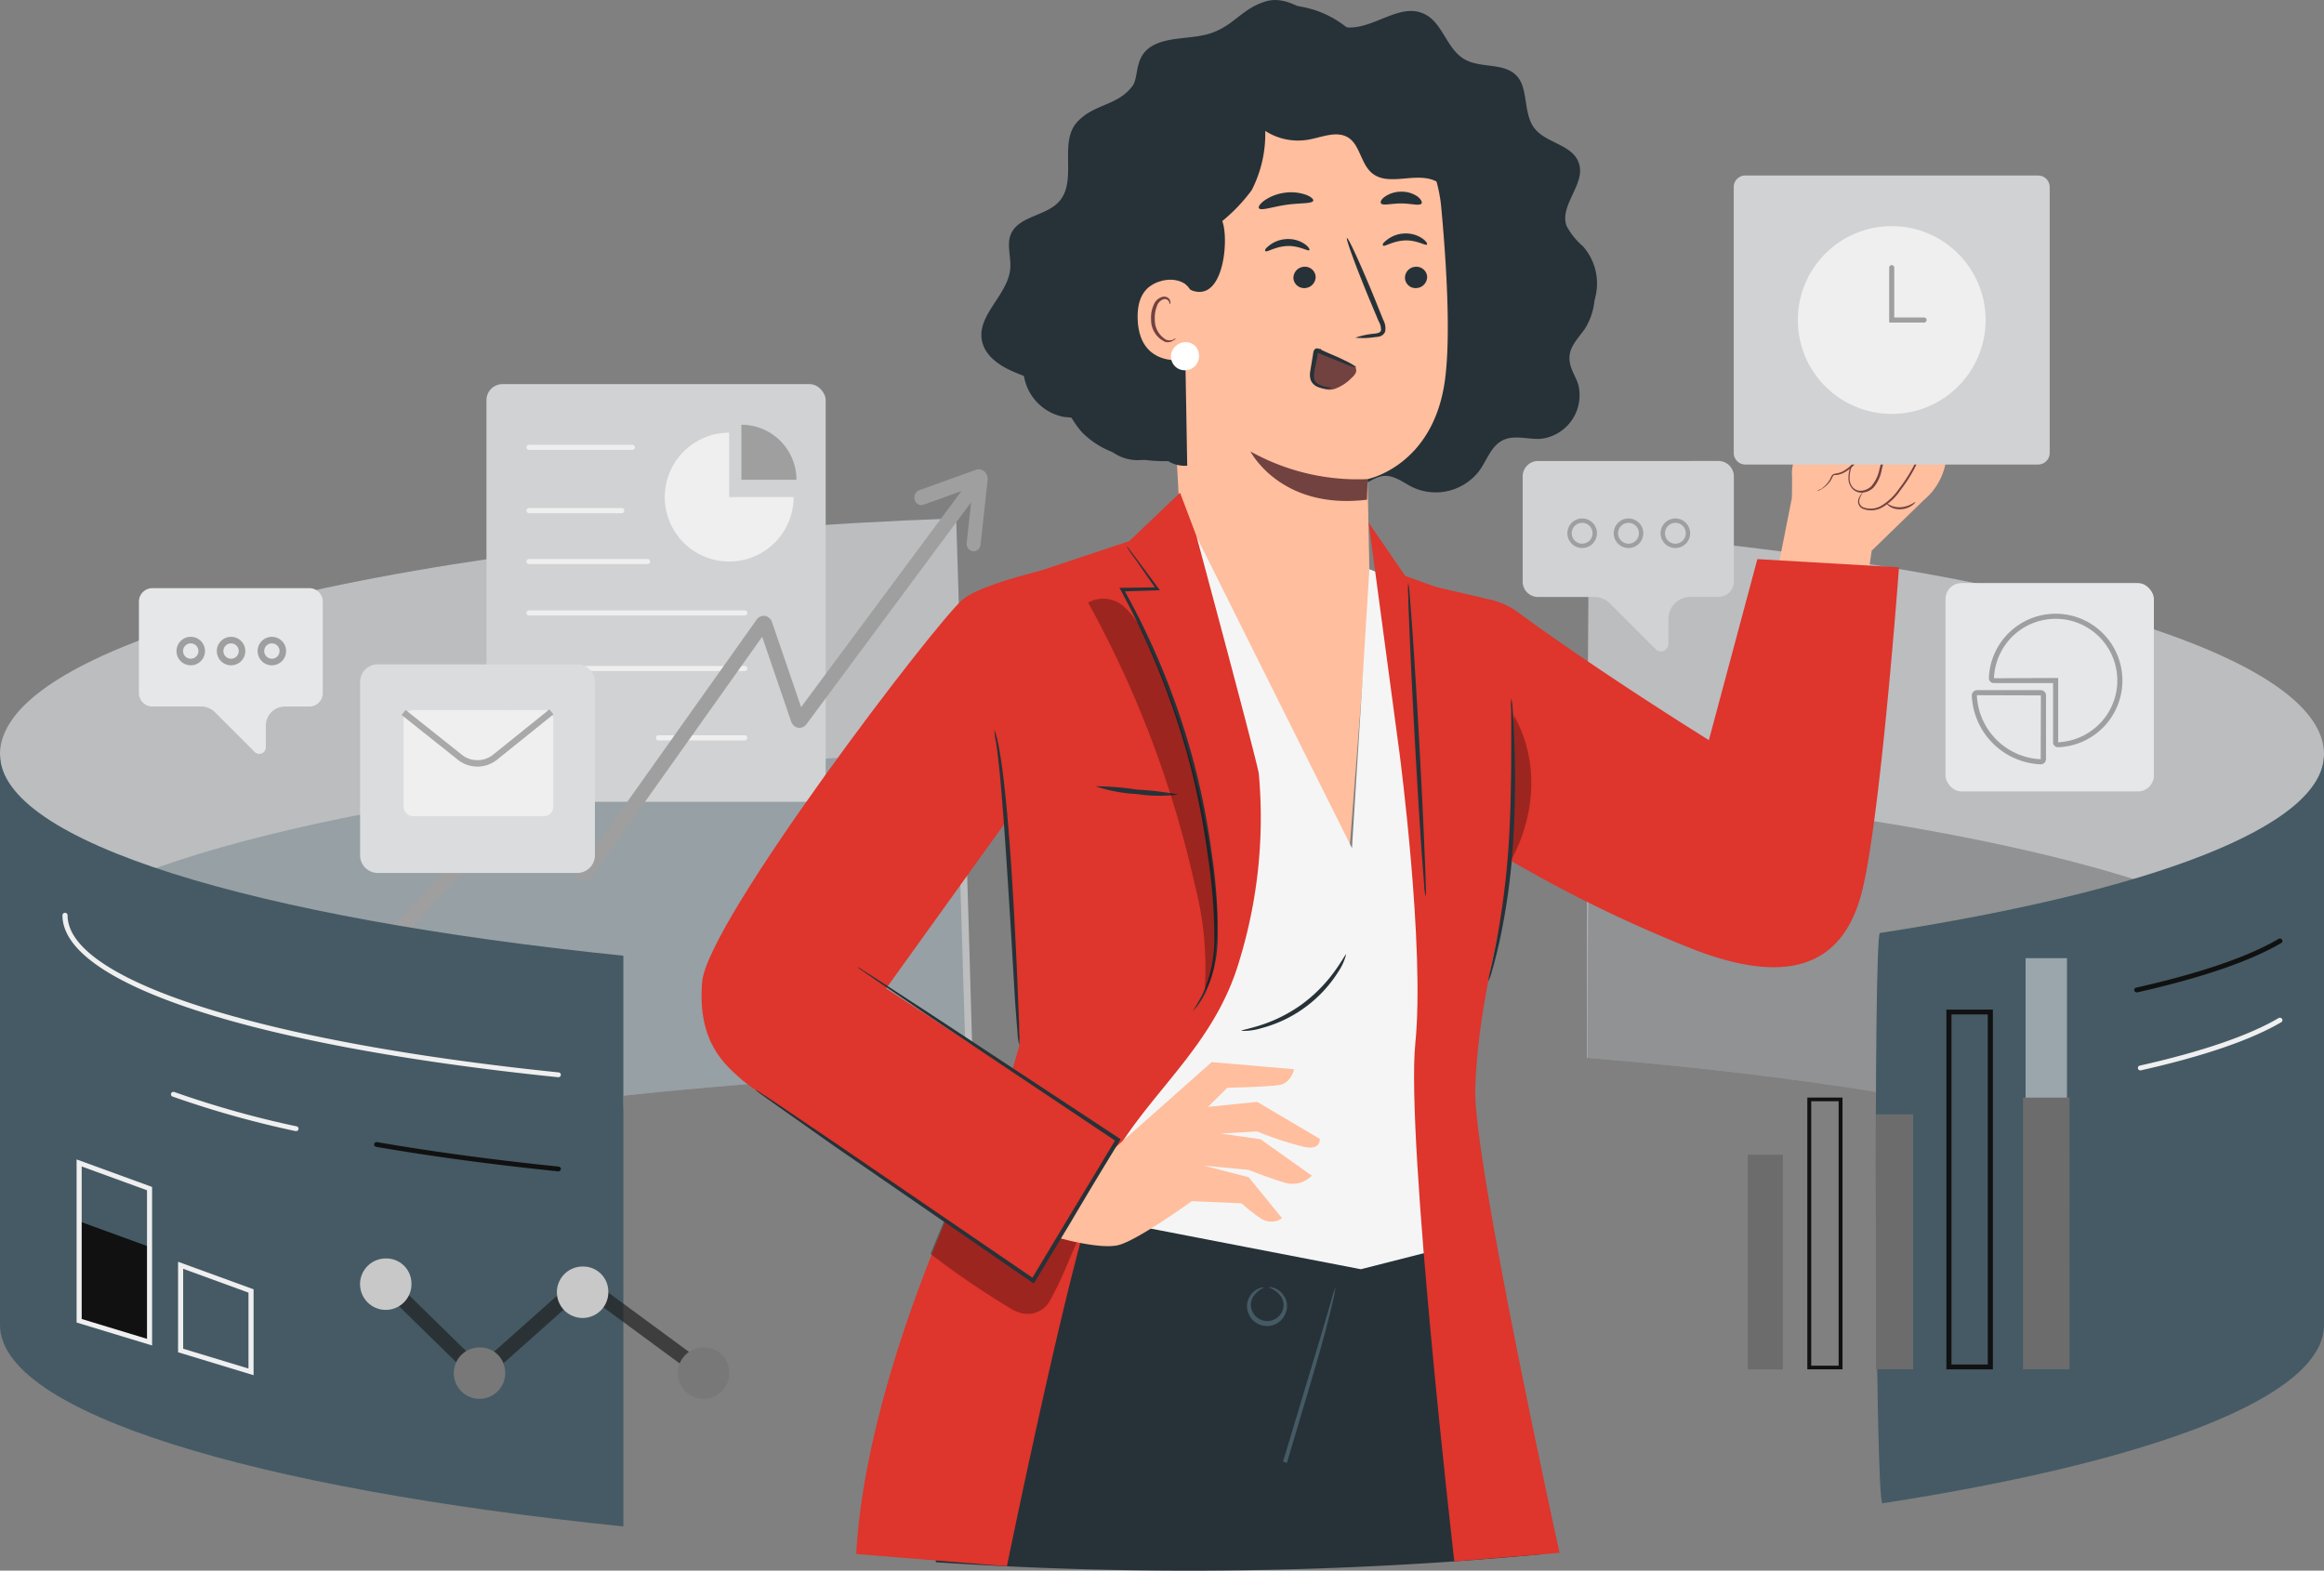 <svg xmlns="http://www.w3.org/2000/svg" width="363.616" height="245.743" viewBox="0 0 363.616 245.743"><rect x="0" y="0" width="363.616" height="245.743" fill="#808080" stroke="none"/><defs><style>.a{fill:#263238;}.b{fill:#bbbdbf;}.c,.l{fill:#455a64;}.c,.i,.v{opacity:0.3;}.c,.i,.x{mix-blend-mode:multiply;isolation:isolate;}.d{fill:#d0d2d3;}.e,.h{fill:#efefef;}.f{fill:#9f9f9f;}.g{fill:#dbdcdd;}.h{stroke:#aaa9a9;stroke-miterlimit:10;}.i{fill:#2d2d2d;}.j{fill:#e6e7e8;}.k{fill:#111;}.m{fill:#212121;opacity:0.69;}.n{fill:#c8c8c8;}.o{fill:#787878;}.p{fill:#6c6c6c;}.q,.w{fill:#fff;}.q{opacity:0.46;}.r{fill:#ffbe9d;}.s{fill:#714240;}.t{fill:#de352c;}.u{fill:#f5f5f5;}</style></defs><g transform="translate(-58.015 -28.328)"><g transform="translate(204.381 217.758)"><path class="a" d="M415.44,421.819c-3.484-11.752-6.047-20.368-6.248-20.951l-3.029-27.073h-20.63l-41-5.726S327.253,385.938,323,396.2c-2.35,5.671-2.638,17.461-2.427,26.875A596.547,596.547,0,0,0,415.44,421.819Z" transform="translate(-320.521 -368.069)"></path></g><g transform="translate(58.015 88.429)"><g transform="translate(0 21.002)"><path class="b" d="M210.238,260.353c-.4-15.223-2.59-86.568-2.619-86.567-85.053,3.14-149.6,18.47-149.6,36.908,0,14.432,40.243,66.151,97.53,55.263v-1.834C172.393,262.3,190.8,261.011,210.238,260.353Z" transform="translate(-58.015 -173.786)"></path></g><path class="c" d="M165.371,294.981v-1.834c16.536-1.788,34.58-3.061,53.623-3.73-.724-23.977-1.531-50.029-1.549-50.029-62.885,2.322-114.554,11.308-137.22,23.286C96.346,281.524,127.042,302.266,165.371,294.981Z" transform="translate(-67.841 -181.808)"></path><g transform="translate(76.112)"><rect class="d" width="53.074" height="65.353" rx="2.508"></rect><g transform="translate(27.899 6.356)"><path class="e" d="M254.637,159.823V149.742a10.081,10.081,0,1,0,10.081,10.081Z" transform="translate(-244.557 -148.503)"></path><path class="f" d="M274.672,156.133a8.614,8.614,0,0,0-8.613-8.614v8.614Z" transform="translate(-254.07 -147.519)"></path></g><path class="e" d="M222.322,153.957h-16.18a.4.4,0,0,1,0-.8h16.18a.4.4,0,0,1,0,.8Z" transform="translate(-199.486 -143.658)"></path><path class="e" d="M255.967,235.457h-13.5a.4.4,0,1,1,0-.8h13.5a.4.4,0,1,1,0,.8Z" transform="translate(-215.556 -179.716)"></path><path class="e" d="M220.652,171.7H206.142a.4.4,0,0,1,0-.8h14.511a.4.4,0,0,1,0,.8Z" transform="translate(-199.486 -151.509)"></path><path class="e" d="M224.688,185.983H206.142a.4.4,0,0,1,0-.8h18.546a.4.4,0,0,1,0,.8Z" transform="translate(-199.486 -157.827)"></path><path class="e" d="M239.9,200.406H206.142a.4.4,0,0,1,0-.8H239.9a.4.4,0,0,1,0,.8Z" transform="translate(-199.486 -164.208)"></path><path class="e" d="M239.9,216H206.142a.4.4,0,0,1,0-.8H239.9a.4.4,0,1,1,0,.8Z" transform="translate(-199.486 -171.106)"></path></g><g transform="translate(47.207 13.327)"><path class="f" d="M143.773,249.909a1.045,1.045,0,0,1-.788-.369,1.28,1.28,0,0,1,.033-1.693L177.6,211.5a1.317,1.317,0,0,1,1.105-.418,1.376,1.376,0,0,1,1.006.651l7.251,11.511,26.9-37.889a1.338,1.338,0,0,1,1.311-.572,1.432,1.432,0,0,1,1.094.974l4.549,13.293L246.4,164.57a1.029,1.029,0,0,1,1.536-.173,1.279,1.279,0,0,1,.158,1.684l-26.448,35.646a1.333,1.333,0,0,1-1.307.544,1.434,1.434,0,0,1-1.079-.972l-4.536-13.256-26.7,37.6a1.324,1.324,0,0,1-2.246-.07l-7.335-11.644-33.914,35.647A1.039,1.039,0,0,1,143.773,249.909Z" transform="translate(-142.681 -161.838)"></path><path class="f" d="M323.875,172.853a1.046,1.046,0,0,1-.131-.008,1.178,1.178,0,0,1-.954-1.331l.951-8.718-7.705,2.771a1.074,1.074,0,0,1-1.377-.764,1.225,1.225,0,0,1,.7-1.51l8.882-3.195a1.289,1.289,0,0,1,1.318.27,1.6,1.6,0,0,1,.5,1.364l-1.1,10.066A1.133,1.133,0,0,1,323.875,172.853Z" transform="translate(-218.744 -160.02)"></path></g><g transform="translate(56.34 43.841)"><path class="g" d="M2.761,0H33.983a2.761,2.761,0,0,1,2.761,2.761V29.877a2.762,2.762,0,0,1-2.762,2.762H2.762A2.762,2.762,0,0,1,0,29.877V2.761A2.761,2.761,0,0,1,2.761,0Z"></path><g transform="translate(6.807 7.16)"><path class="e" d="M1.515,0h20.4a1.515,1.515,0,0,1,1.515,1.515V15.081A1.515,1.515,0,0,1,21.918,16.6H1.514A1.514,1.514,0,0,1,0,15.081V1.515A1.515,1.515,0,0,1,1.515,0Z" transform="translate(0)"></path><g transform="translate(0 0.279)"><path class="h" d="M171.269,228.182l8.805,7.009a4.41,4.41,0,0,0,5.51-.013l8.816-7.088" transform="translate(-171.269 -228.089)"></path></g></g></g></g><g transform="translate(306.31 111.466)"><path class="b" d="M618.65,212.308c0-15.833-47.6-29.375-114.911-34.873-.273-.022-.426,63.292-.409,82.382,19.779,1.6,37.862,3.895,53.558,6.737C594.456,257.093,618.65,223.5,618.65,212.308Z" transform="translate(-503.329 -177.435)"></path><path class="i" d="M604.16,269.518c-19.012-9.177-55.263-16.473-100.367-20.157-.157-.013-.274,20.882-.342,42.284,19.752,1.6,37.813,3.892,53.491,6.731C577.084,293.3,593.374,281.294,604.16,269.518Z" transform="translate(-503.383 -209.257)"></path></g><g transform="translate(362.411 119.555)"><rect class="j" width="32.604" height="32.604" rx="2.508" transform="translate(0 0)"></rect><g transform="translate(4.112 4.798)"><path class="f" d="M626.93,221.44a.759.759,0,0,1-.53-.215.782.782,0,0,1-.239-.561V211.4h-9.283a.767.767,0,0,1-.548-.234.748.748,0,0,1-.212-.549,10.449,10.449,0,1,1,10.842,10.824Zm-.371-10.84h.4v10.064a9.771,9.771,0,0,0,6.913-3.367,9.651,9.651,0,1,0-16.956-6.652Z" transform="translate(-613.442 -200.549)"></path><path class="f" d="M622.1,233.6h-.033a11.276,11.276,0,0,1-10.748-10.747h0a.817.817,0,0,1,.231-.6.845.845,0,0,1,.607-.259H622.1a.833.833,0,0,1,.833.831v9.942a.845.845,0,0,1-.259.605A.82.82,0,0,1,622.1,233.6Zm-9.943-10.813-.04.033A10.473,10.473,0,0,0,622.1,232.8l.033-9.982Z" transform="translate(-611.319 -210.036)"></path></g></g><g transform="translate(301.98 140.421)"><circle class="f" cx="10.269" cy="10.269" r="10.269"></circle><path class="k" d="M510.062,244.61a.972.972,0,0,1-.688-.283l-3.665-3.665a.4.4,0,1,1,.564-.564l3.665,3.665a.176.176,0,0,0,.248,0l9.6-9.6a.4.4,0,0,1,.564.564l-9.6,9.6A.971.971,0,0,1,510.062,244.61Z" transform="translate(-500.001 -231.436)"></path></g><g transform="translate(296.252 100.454)"><path class="d" d="M515.934,157.686a2.408,2.408,0,0,1,2.4,2.4v16.467a2.408,2.408,0,0,1-2.4,2.4h-4.395A3.439,3.439,0,0,0,508.1,182.4v3.908a1.172,1.172,0,0,1-2,.829l-7.165-7.165a3.457,3.457,0,0,0-2.429-1.006H487.7a2.408,2.408,0,0,1-2.406-2.4V160.091a2.408,2.408,0,0,1,2.406-2.4Z" transform="translate(-485.291 -157.686)"></path><g transform="translate(6.997 8.997)"><path class="f" d="M524,176.133a2.312,2.312,0,1,1,2.312,2.312A2.314,2.314,0,0,1,524,176.133Zm.682,0a1.63,1.63,0,1,0,1.629-1.629A1.631,1.631,0,0,0,524.685,176.133Z" transform="translate(-509.415 -173.822)"></path><path class="f" d="M510.847,176.133a2.312,2.312,0,1,1,2.312,2.312A2.314,2.314,0,0,1,510.847,176.133Zm.682,0a1.63,1.63,0,1,0,1.629-1.629A1.631,1.631,0,0,0,511.529,176.133Z" transform="translate(-503.595 -173.822)"></path><path class="f" d="M497.84,176.133a2.312,2.312,0,1,1,2.312,2.312A2.314,2.314,0,0,1,497.84,176.133Zm.682,0a1.63,1.63,0,1,0,1.63-1.629A1.631,1.631,0,0,0,498.522,176.133Z" transform="translate(-497.84 -173.822)"></path></g></g><g transform="translate(79.754 120.354)"><path class="j" d="M99.1,193.375A2.1,2.1,0,0,0,97,195.468V209.8a2.1,2.1,0,0,0,2.095,2.093h7.671a3.012,3.012,0,0,1,2.115.876l6.236,6.236a1.02,1.02,0,0,0,1.74-.721v-3.4a2.994,2.994,0,0,1,2.99-2.99h3.826a2.1,2.1,0,0,0,2.093-2.093V195.468a2.1,2.1,0,0,0-2.093-2.093Z" transform="translate(-97.004 -193.375)"></path><g transform="translate(5.876 7.616)"><path class="f" d="M132.543,211.489a2.228,2.228,0,1,1,2.227-2.228A2.23,2.23,0,0,1,132.543,211.489Zm0-3.431a1.2,1.2,0,1,0,1.2,1.2A1.2,1.2,0,0,0,132.543,208.058Z" transform="translate(-117.618 -207.034)"></path><path class="f" d="M121.091,211.489a2.228,2.228,0,1,1,2.228-2.228A2.23,2.23,0,0,1,121.091,211.489Zm0-3.431a1.2,1.2,0,1,0,1.2,1.2A1.2,1.2,0,0,0,121.091,208.058Z" transform="translate(-112.551 -207.034)"></path><path class="f" d="M109.77,211.489A2.228,2.228,0,1,1,112,209.261,2.23,2.23,0,0,1,109.77,211.489Zm0-3.431a1.2,1.2,0,1,0,1.2,1.2A1.2,1.2,0,0,0,109.77,208.058Z" transform="translate(-107.542 -207.034)"></path></g></g><g transform="translate(58.015 146.339)"><path class="l" d="M58.015,239.98v89.294c0,13.693,39.556,25.578,97.53,31.526V271.505C97.571,265.558,58.015,253.673,58.015,239.98Z" transform="translate(-58.015 -239.98)"></path><path class="e" d="M153.127,310.214l-.043,0C105.256,305.3,75.545,295.6,75.545,284.887a.4.4,0,0,1,.8,0c0,10.139,30.156,19.784,76.826,24.572a.384.384,0,0,1,.354.417A.392.392,0,0,1,153.127,310.214Z" transform="translate(-65.771 -259.68)"></path><path class="e" d="M125.549,340.871a.429.429,0,0,1-.091-.01,153.73,153.73,0,0,1-19.221-5.4.373.373,0,0,1-.229-.49.409.409,0,0,1,.516-.217,152.815,152.815,0,0,0,19.115,5.367.378.378,0,0,1,.3.455A.4.4,0,0,1,125.549,340.871Z" transform="translate(-79.236 -281.901)"></path><path class="k" d="M191.82,353.39l-.043,0c-10.206-1.047-19.778-2.336-28.448-3.832a.38.38,0,0,1-.321-.44.4.4,0,0,1,.464-.3c8.651,1.493,18.2,2.779,28.391,3.824a.384.384,0,0,1,.354.417A.392.392,0,0,1,191.82,353.39Z" transform="translate(-104.464 -288.127)"></path><g transform="translate(11.984 63.396)"><path class="k" d="M80.225,386.6l11.016,3.348v-14.9l-11.016-4.017Z" transform="translate(-79.826 -361.354)"></path><path class="e" d="M91.323,382.789,79.509,379.2V353.68l11.814,4.308Zm-11.017-4.143,10.218,3.105V358.508l-10.218-3.725Z" transform="translate(-79.509 -353.68)"></path><path class="e" d="M119.8,400.15l-11.814-3.59V382.4l11.814,4.308Zm-11.017-4.143,10.218,3.1V387.23L108.781,383.5Z" transform="translate(-92.107 -366.387)"></path></g><path class="l" d="M654.513,239.98v89.294c0,11.313-27,21.392-69.078,27.908-1.191.185-1.42-89.076-.407-89.232C627.339,261.436,654.513,251.329,654.513,239.98Z" transform="translate(-290.897 -239.98)"></path><g transform="translate(333.921 28.835)"><path class="k" d="M657.3,300.125a.4.4,0,0,1-.388-.291.378.378,0,0,1,.3-.456c10-2.253,17.49-4.819,22.271-7.625a.411.411,0,0,1,.549.123.367.367,0,0,1-.129.521c-4.852,2.849-12.425,5.446-22.506,7.718A.393.393,0,0,1,657.3,300.125Z" transform="translate(-656.899 -291.696)"></path><path class="e" d="M658.322,322.159a.4.4,0,0,1-.388-.291.379.379,0,0,1,.3-.456c9.74-2.2,17.041-4.695,21.7-7.43a.41.41,0,0,1,.549.123.367.367,0,0,1-.129.521c-4.731,2.777-12.111,5.309-21.935,7.523A.427.427,0,0,1,658.322,322.159Z" transform="translate(-657.352 -301.53)"></path></g><g transform="translate(56.34 78.894)"><path class="m" d="M179.945,403.079l-15.49-15.16a1.1,1.1,0,0,1,.026-1.606,1.243,1.243,0,0,1,1.693.025l13.85,13.555,16.016-14.256,19.725,14.513a1.1,1.1,0,0,1,.212,1.594,1.241,1.241,0,0,1-1.68.2l-18.11-13.326Z" transform="translate(-161.298 -383.316)"></path><path class="n" d="M167.094,385.287a4.022,4.022,0,1,1-4.017-3.812A3.918,3.918,0,0,1,167.094,385.287Z" transform="translate(-159.061 -381.475)"></path><path class="n" d="M222.333,387.55a4.023,4.023,0,1,1-4.017-3.811A3.918,3.918,0,0,1,222.333,387.55Z" transform="translate(-183.5 -382.477)"></path><path class="o" d="M193.4,410.25a4.022,4.022,0,1,1-4.017-3.811A3.918,3.918,0,0,1,193.4,410.25Z" transform="translate(-170.701 -392.52)"></path><path class="o" d="M256.262,410.25a4.022,4.022,0,1,1-4.017-3.811A3.918,3.918,0,0,1,256.262,410.25Z" transform="translate(-198.511 -392.52)"></path></g><g transform="translate(273.455 31.908)"><g transform="translate(0 30.751)"><rect class="p" width="4.892" height="33.009" transform="translate(0.301 0.286)"></rect><path class="p" d="M553.948,385.939h-5.495V352.358h5.495Zm-4.892-.572h4.289V352.93h-4.289Z" transform="translate(-548.453 -352.358)"></path></g><path class="k" d="M570.679,378.845h-5.5v-42.52h5.5Zm-4.892-.572h4.289V336.9h-4.289Z" transform="translate(-555.855 -314.514)"></path><path class="k" d="M611.468,367.92h-7.275V311.63h7.275Zm-6.476-.758h5.678V312.387h-5.678Z" transform="translate(-573.114 -303.588)"></path><rect class="q" width="6.476" height="63.953" transform="translate(43.471)"></rect><g transform="translate(43.072 21.811)"><rect class="p" width="6.476" height="41.763" transform="translate(0.399 0.379)"></rect><path class="p" d="M632.978,378.845H625.7v-42.52h7.275Zm-6.477-.757h5.678V337.082H626.5Z" transform="translate(-625.703 -336.325)"></path></g><g transform="translate(20.069 24.429)"><rect class="p" width="5.175" height="39.146" transform="translate(0.319 0.378)"></rect><path class="p" d="M590.258,380.922h-5.812v-39.9h5.812Zm-5.174-.757h4.537V341.777h-4.537Z" transform="translate(-584.446 -341.02)"></path></g></g></g><g transform="translate(167.787 28.328)"><path class="r" d="M578.871,129.115a5.274,5.274,0,0,1,2.67,1.938,4.466,4.466,0,0,1,.372,3.081,9.94,9.94,0,0,1-3.5,6.328l-8.152,7.92-1.669,11.553-14.673-.347,3.851-19.435s.077-2.927,0-4.082a25.315,25.315,0,0,1,.873-4.288s3.568-7.137,4.172-10.719S567.947,108.5,569.474,106s3.543-.167,3.132,2.182-3.042,7.048-3.517,11.553c0,0,0,1.514,1,.77a3.62,3.62,0,0,1,4.519,1.926,3.844,3.844,0,0,1,.333,1.655c0,.552.077,1.284.462,1.284a3.709,3.709,0,0,1,2.259.706C578.691,126.856,578.871,129.115,578.871,129.115Z" transform="translate(-387.187 -62.214)"></path><path class="r" d="M584.479,139.816q-1.27,4.89-2.567,9.782a6.1,6.1,0,0,1-1.284,2.747,2.336,2.336,0,0,1-2.85.526,2.181,2.181,0,0,1-.885-1.72,6.313,6.313,0,0,1,.321-1.939c1.1-4.146,2-8.357,2.7-12.593" transform="translate(-397.353 -76.239)"></path><path class="s" d="M579.877,136.619a.973.973,0,0,1-.09.321,5.478,5.478,0,0,0-.18.95c-.18.86-.424,2.041-.706,3.479s-.706,3.209-1.181,5.135c-.244.962-.5,1.964-.783,3a5.145,5.145,0,0,0-.231,1.669,2.428,2.428,0,0,0,.706,1.63,2,2,0,0,0,1.707.488,2.821,2.821,0,0,0,1.527-.783,5.952,5.952,0,0,0,1.284-2.863c.488-1.912.937-3.633,1.284-5.135s.642-2.568.847-3.44c.09-.385.167-.693.218-.95a.956.956,0,0,0,0-.333,1.15,1.15,0,0,0-.115.321l-.27.924c-.244.847-.565,2.016-.95,3.427l-1.374,5.135a5.89,5.89,0,0,1-1.284,2.721,2.57,2.57,0,0,1-1.361.68,1.668,1.668,0,0,1-1.437-.4,2.052,2.052,0,0,1-.6-1.412,5.146,5.146,0,0,1,.205-1.579c.283-1.04.539-2.054.77-3.016.462-1.926.835-3.684,1.117-5.135s.475-2.683.6-3.5c.064-.423.1-.744.128-.962A1.278,1.278,0,0,0,579.877,136.619Z" transform="translate(-397.269 -76.239)"></path><path class="r" d="M566.67,151.27a45.107,45.107,0,0,0,4.544-.9,2.8,2.8,0,0,1,2.568.552,2.273,2.273,0,0,1,.257,2.221,5.228,5.228,0,0,1-1.785,2.336,5.761,5.761,0,0,1-.962.6,4.145,4.145,0,0,1-1.1.295.621.621,0,0,0-.334.116,3.322,3.322,0,0,0-.437.744,4.569,4.569,0,0,1-1.6,1.566,3.929,3.929,0,0,1-.462.244" transform="translate(-392.83 -82.276)"></path><path class="s" d="M567.376,159.048h.192a3.4,3.4,0,0,0,.5-.244,4.361,4.361,0,0,0,1.476-1.438c.116-.205.193-.424.308-.59a.412.412,0,0,1,.218-.18h.347a3.553,3.553,0,0,0,1.541-.6,5.354,5.354,0,0,0,2.323-2.914,2.429,2.429,0,0,0-.231-1.977,2.144,2.144,0,0,0-1.656-.834,5.5,5.5,0,0,0-1.643.18c-.5.1-.95.231-1.374.333-.834.206-1.5.372-1.977.462a5.278,5.278,0,0,0-.732.142,2.037,2.037,0,0,0,.758,0,11.958,11.958,0,0,0,2-.36l1.374-.3a5.648,5.648,0,0,1,1.566-.141,1.837,1.837,0,0,1,1.425.719,2.1,2.1,0,0,1,.18,1.707,5.133,5.133,0,0,1-2.169,2.76,3.206,3.206,0,0,1-1.438.578,3.273,3.273,0,0,0-.385.09.617.617,0,0,0-.321.269c-.142.218-.206.437-.308.616a4.825,4.825,0,0,1-1.348,1.451Q567.684,158.9,567.376,159.048Z" transform="translate(-392.83 -82.275)"></path><path class="s" d="M572.058,136.826a7.235,7.235,0,0,0,1.476,3.094,7.408,7.408,0,0,0,2.568,2.311,23.732,23.732,0,0,1-2.285-2.5A32.257,32.257,0,0,1,572.058,136.826Z" transform="translate(-395.214 -76.33)"></path><path class="s" d="M580.185,158.889l-.154.141a3.043,3.043,0,0,0-.346.475,1.73,1.73,0,0,0-.283.9,1.282,1.282,0,0,0,.706,1.053,3.53,3.53,0,0,0,3.158-.244,8.88,8.88,0,0,0,2.811-2.7,22.736,22.736,0,0,0,2.118-3.274,12.24,12.24,0,0,0,1.1-2.978,9.061,9.061,0,0,0,.205-2.144,2.764,2.764,0,0,0-.1-.77,12.956,12.956,0,0,1-.334,2.863,12.489,12.489,0,0,1-1.13,2.9,24.921,24.921,0,0,1-2.1,3.209,9.057,9.057,0,0,1-2.709,2.631,3.3,3.3,0,0,1-2.914.3,1.091,1.091,0,0,1-.63-.847,1.835,1.835,0,0,1,.219-.847C580.018,159.12,580.2,158.9,580.185,158.889Z" transform="translate(-398.463 -81.872)"></path><path class="s" d="M589.056,146.68c-.09,0-.41,1.091-.962,2.413a19.891,19.891,0,0,0-1,2.388,7.237,7.237,0,0,0,1.284-2.273A6.794,6.794,0,0,0,589.056,146.68Z" transform="translate(-401.865 -80.69)"></path><path class="s" d="M587.414,169.417a1.853,1.853,0,0,0,.539.514,2.99,2.99,0,0,0,1.758.385,3.373,3.373,0,0,0,1.694-.6c.385-.269.539-.526.514-.539s-.244.142-.629.347a4.181,4.181,0,0,1-1.6.475,3.421,3.421,0,0,1-1.63-.27C587.671,169.545,587.452,169.327,587.414,169.417Z" transform="translate(-402.008 -90.641)"></path><path class="a" d="M337.919,70.377c.154-1.836-.616-3.851.128-5.482,1.284-2.8,5.469-2.747,7.523-5.045,2.927-3.286-.154-9.269,2.863-12.477,2.657-2.837,6.277-2.465,8.6-5.584,1.181-1.579,0-5.135,3.98-6.7,2.5-.989,5.853-.706,8.4-1.6,3.658-1.284,4.788-3.851,8.524-4.955,4.467-1.284,8.344,4.018,12.991,4.095,4.057.077,8-3.851,11.682-2.157,2.953,1.284,3.543,5.533,6.419,7.15,2.452,1.4,5.969.488,8,2.439s1.078,5.892,2.863,8.279,5.905,2.568,6.945,5.392c1.284,3.248-3.043,6.65-1.887,9.923a10.746,10.746,0,0,0,2.568,3.2,8.792,8.792,0,0,1,1.938,7.984,8.986,8.986,0,0,1-5.623,6.059L374.441,96.975a23.71,23.71,0,0,1-19.41,2.452,13.365,13.365,0,0,1-5.8-3.376c-1.861-1.99-2.773-4.763-4.839-6.56-1.733-1.514-4.056-2.157-6.175-3.093s-4.249-2.452-4.711-4.7C332.63,77.642,337.559,74.5,337.919,70.377Z" transform="translate(-289.625 -28.328)"></path><path class="a" d="M393.628,44.48c-2.888-1.823-3.581-6.072-2.015-9.114a11.154,11.154,0,0,1,8.254-5.43,15.739,15.739,0,0,1,13.517,4.544c1.861,1.913,3.376,4.416,5.892,5.289,2.22.783,4.672.077,7.009.385a10.551,10.551,0,0,1,7.407,5.34,22.959,22.959,0,0,1,2.568,8.986c.334,2.863.552,6.021,2.568,8.113s5.006,2.477,7.42,3.928a10.154,10.154,0,0,1,3.081,13.838c-.95,1.4-2.323,2.67-2.439,4.365s.9,2.914,1.361,4.377a6.856,6.856,0,0,1-5.867,8.524c-2,.115-4.146-.667-5.944.231s-2.452,3.043-3.594,4.672a8.562,8.562,0,0,1-10.449,2.7c-1.477-.719-2.875-1.912-4.506-1.8s-2.927,1.5-4.531,1.81c-2.105.411-4.095-1.142-5.353-2.875s-2.118-3.851-3.722-5.224c-2.105-1.861-5.045-2.323-7.7-3.235a21.722,21.722,0,0,1-12.259-30.424" transform="translate(-311.097 -28.965)"></path><path class="r" d="M386.953,124.513l-3.068-56.265a4.763,4.763,0,0,1,4.134-4.968l25.16-7.125c8.088-1.091,13.761,8.755,14.506,16.881.835,8.986,1.489,20.09.6,26.881-1.771,13.633-12.131,15.648-12.131,15.648s.257,12.234.347,17.176l-3.543,45.6Z" transform="translate(-311.958 -40.603)"></path><path class="a" d="M455.733,104.7a1.758,1.758,0,0,1-1.63,1.81,1.655,1.655,0,0,1-1.831-1.46c0-.018,0-.036-.005-.054a1.734,1.734,0,0,1,1.618-1.81,1.682,1.682,0,0,1,1.847,1.5Z" transform="translate(-342.214 -61.441)"></path><path class="a" d="M452.949,95.573c-.205.231-1.553-.706-3.427-.642s-3.222,1.027-3.427.808.1-.513.693-.975a4.725,4.725,0,0,1,2.734-.924,4.585,4.585,0,0,1,2.734.8C452.847,95.059,453.052,95.47,452.949,95.573Z" transform="translate(-339.456 -57.311)"></path><path class="a" d="M424.436,104.7a1.758,1.758,0,0,1-1.63,1.81,1.681,1.681,0,0,1-1.847-1.5l0-.016a1.759,1.759,0,0,1,1.63-1.81,1.682,1.682,0,0,1,1.847,1.5Z" transform="translate(-328.362 -61.441)"></path><path class="a" d="M419.934,97.139c-.205.231-1.553-.706-3.427-.642s-3.222,1.026-3.427.808.1-.514.693-.976a4.764,4.764,0,0,1,2.734-.924,4.585,4.585,0,0,1,2.734.8C419.832,96.625,420.037,97.036,419.934,97.139Z" transform="translate(-324.849 -58.004)"></path><path class="a" d="M437.287,110.714a12.763,12.763,0,0,1,3.016-.629c.488-.064.937-.18,1-.5a2.48,2.48,0,0,0-.359-1.412l-1.515-3.607c-2.118-5.135-3.659-9.345-3.453-9.435s2.092,4.006,4.2,9.14l1.464,3.633a2.812,2.812,0,0,1,.308,1.862,1.285,1.285,0,0,1-.77.732,3.489,3.489,0,0,1-.808.128A11.663,11.663,0,0,1,437.287,110.714Z" transform="translate(-335 -57.882)"></path><path class="s" d="M427.235,159.34a34.45,34.45,0,0,1-18.318-4.326s4.685,9.2,18.228,7.548Z" transform="translate(-323.036 -84.377)"></path><path class="s" d="M432.775,129.2a16.076,16.076,0,0,0-5.456-2.388c-.976-.077-.321,1.027-.822,1.887a2.76,2.76,0,0,0,3.2,4.044,6.983,6.983,0,0,0,2.709-1.785,2.236,2.236,0,0,0,.578-.719.962.962,0,0,0-.1-.95" transform="translate(-330.642 -71.896)"></path><path class="a" d="M419.759,83.595c-.18.514-2.054.333-4.249.655s-3.941.976-4.249.526c-.141-.205.154-.693.86-1.207a7.228,7.228,0,0,1,3.132-1.207,7.074,7.074,0,0,1,3.338.308C419.412,82.966,419.823,83.389,419.759,83.595Z" transform="translate(-324.057 -52.2)"></path><path class="a" d="M451.848,83.958c-.308.436-1.618,0-3.171,0s-2.863.372-3.171,0c-.141-.219,0-.642.616-1.066a4.454,4.454,0,0,1,2.568-.771,4.3,4.3,0,0,1,2.567.783C451.758,83.316,451.989,83.753,451.848,83.958Z" transform="translate(-339.201 -52.127)"></path><path class="a" d="M445.634,64.76a9.3,9.3,0,0,0-3.582-5.135c-.976-.642-2.105-1.026-3.016-1.759-1.964-1.592-2.414-4.339-3.633-6.56a10.27,10.27,0,0,0-7.8-5.135c-2.7-.282-5.469.526-8.087-.128-1.939-.488-3.633-1.746-5.6-2.118-3.851-.732-7.382,2.016-10.155,4.75,0,2.734,2.17,4.557,4.275,6.316a9.449,9.449,0,0,0,7.7,2.028c2.093-.372,4.378-1.438,6.187-.321s1.977,4.044,3.659,5.507c2.413,2.093,6.251.128,9.306,1.027,2.362.706,3.851,2.965,5.417,4.865s3.915,3.71,6.277,3A27.373,27.373,0,0,0,445.634,64.76Z" transform="translate(-320.754 -35.175)"></path><path class="a" d="M391,54.032c-1.707-.5-5.212-1.6-6.136-3.094a10.513,10.513,0,0,0-9.114-5.237,8.664,8.664,0,0,0-7.792,6.842,12.389,12.389,0,0,0-10.681,6.881,11.709,11.709,0,0,0-.68,1.591,9.475,9.475,0,0,0-.642,7.947c.6,1.54,1.6,3.261.809,4.724s-2.85,1.528-4.454,2.067a6.29,6.29,0,0,0-3.954,7.022,7.69,7.69,0,0,1,.5,3.094A6.7,6.7,0,0,1,347,88.538a7.818,7.818,0,0,0,4.583,12.722,10.153,10.153,0,0,1,3.595.821c1.219.744,1.746,2.208,2.567,3.338a6.74,6.74,0,0,0,7.318,2.285,5.8,5.8,0,0,0,1.463-.732,4.865,4.865,0,0,0,4.288,1.9l-.5-28.626a2.374,2.374,0,0,0,1.733,1.36c4.6,1.04,5.276-8.434,4.249-11a26.6,26.6,0,0,0,4.608-4.84,19.262,19.262,0,0,0,2.118-9.294C384.706,56.574,391.753,54.237,391,54.032Z" transform="translate(-294.832 -36.014)"></path><path class="r" d="M385.8,109.649c-.154-2.9-3.71-3.53-6.226-2.067-1.386.8-2.452,2.414-2.323,5.494.346,8.241,8.536,6.2,8.549,5.957S385.968,113.025,385.8,109.649Z" transform="translate(-309.021 -63.056)"></path><path class="s" d="M384.825,118.074a2.021,2.021,0,0,1-.385.231,1.436,1.436,0,0,1-1.066,0,3.543,3.543,0,0,1-1.771-3.12,4.9,4.9,0,0,1,.308-2.066,1.643,1.643,0,0,1,1.04-1.142.719.719,0,0,1,.86.359c.115.219.077.385.115.4s.18-.141.09-.475a.873.873,0,0,0-.334-.5,1.063,1.063,0,0,0-.809-.18,2.028,2.028,0,0,0-1.451,1.284,4.848,4.848,0,0,0-.4,2.311,3.735,3.735,0,0,0,2.234,3.479,1.542,1.542,0,0,0,1.284-.27C384.812,118.28,384.85,118.165,384.825,118.074Z" transform="translate(-310.69 -65.153)"></path><path class="a" d="M428.993,132.271a2.656,2.656,0,0,0-.6-.141,3.66,3.66,0,0,1-1.476-.475c-1.348-.655-.321-2.824-.09-4.852,0-.116.064-.154,0-.116h.154c-.077.385.591-.552.282-.526H427c0-.129-.475,1.065-.231.565h0l.347.154,1.348.552,2.285.911a8.58,8.58,0,0,0,2.17.694,8.4,8.4,0,0,0-1.989-1.091l-2.234-1.04-1.284-.59-.346-.154h0c.218-.5-.3.694-.257.565h.244a.463.463,0,0,1,0-.141l.077-.115c-.064,0,0-.1,0-.128.077-.27,0-.154,0-.18h0l-.219-.064a.729.729,0,0,0-.4,0,.757.757,0,0,0-.372.539c-.167,1.053-.334,2.041-.488,2.991a2.733,2.733,0,0,0,.09,1.437,1.951,1.951,0,0,0,.873.937,3.286,3.286,0,0,0,1.707.347A1.7,1.7,0,0,0,428.993,132.271Z" transform="translate(-330.416 -71.557)"></path><path class="l" d="M418.65,417.054c2.234-7.561,4.287-14.326,5.661-19.268.68-2.491,1.181-4.519,1.5-5.931a12.694,12.694,0,0,0,.423-2.259,16.98,16.98,0,0,0-.68,2.144c-.437,1.5-1.014,3.479-1.72,5.866l-5.8,19.256" transform="translate(-327.069 -188.163)"></path><path class="l" d="M411.322,389.558a4,4,0,0,1,1.9,1.373,2.415,2.415,0,0,1,.257,2.311,2.568,2.568,0,0,1-4.635.218,2.452,2.452,0,0,1,0-2.336A3.854,3.854,0,0,1,410.6,389.6a1.215,1.215,0,0,0-.693.077,2.969,2.969,0,0,0-1.489,1.207,2.914,2.914,0,0,0-.192,2.863,3.107,3.107,0,0,0,5.79-.269,2.838,2.838,0,0,0-.462-2.824,2.929,2.929,0,0,0-1.592-1.078C411.579,389.469,411.322,389.52,411.322,389.558Z" transform="translate(-322.604 -188.125)"></path><path class="t" d="M317.767,184.553s-17.972,3.363-21.99,6.662-40.013,50.385-40.8,59.872,3.645,12.991,6.149,15.251,45.623,31.527,45.623,31.527l13.2-22.015L283.762,252.1l19-26.444Z" transform="translate(-254.89 -97.446)"></path><path class="u" d="M400.513,183.9l-2.721,43.646L373.4,178.659l-15.725,15.969s-9.653,57.1-9.794,57.5,6.611,32.657,6.611,32.657l44.686,8.64,13.62-3.466,2.208-50.732,1.155-49.012Z" transform="translate(-296.031 -94.838)"></path><path class="t" d="M456.344,188.981l11.553,2.7a11.676,11.676,0,0,1,4.2,2.118c13.043,9.538,29.525,19.743,29.525,19.743l7.587-28.319,22.157,1.284s-2.863,38.871-5.751,50.565c-2.939,11.913-11.733,15.263-27.715,8.677a210.641,210.641,0,0,1-28.6-14.121Z" transform="translate(-344.019 -97.741)"></path><path class="t" d="M321.712,214.991l2.118,38.023-2.131,7.394s-21.561,39.609-23.423,72.238l23.58,1.917s8.1-39.636,12.9-55.644,18.755-22.773,23.518-39.268a76.373,76.373,0,0,0,3-29.024c0-1-9.756-37.227-9.756-37.227l-2.567-6.8-7.946,7.561-22.5,7.5Z" transform="translate(-274.085 -89.501)"></path><g class="v" transform="translate(35.817 190.868)"><path d="M319.127,375.962a129.985,129.985,0,0,0,12.837,8.729,9.909,9.909,0,0,0,.988.424,3.967,3.967,0,0,0,4.853-1.823c.526-.963,1.065-1.99,1.425-2.747.911-1.964,1.887-4.326,2.773-6.419l-2.773-.68-4.044,6.7-11.643-7.984-2.221-1.515Z" transform="translate(-319.127 -370.648)"></path></g><path class="t" d="M442.07,175l5.725,8.331,14.608,5.263s3.2,35.4,1.477,43.543c-1.669,7.831-4.84,20.269-5.135,31.527s13.189,72.518,13.189,72.518l-16.459,1.343s-7.616-66.094-6.1-81.1-2.465-45.3-2.465-45.3Z" transform="translate(-337.703 -93.219)"></path><path class="a" d="M383.651,254.309a4.607,4.607,0,0,0,.578-.629,13.243,13.243,0,0,0,1.284-2.028,20.671,20.671,0,0,0,2-8.665,81.1,81.1,0,0,0-.911-13.171,114.887,114.887,0,0,0-3.222-15.828,116.826,116.826,0,0,0-10.591-25.674l-.219.385,5.507-.18h.4l-.231-.308c-1.515-2.041-2.721-3.672-3.62-4.865l-.976-1.284c-.231-.283-.346-.424-.372-.411a3.02,3.02,0,0,0,.282.475c.231.359.526.8.9,1.284l3.453,4.968.167-.321-5.507.077h-.423l.205.372a124.747,124.747,0,0,1,10.373,25.571,121.926,121.926,0,0,1,3.222,15.828A86.35,86.35,0,0,1,387,242.974a21.15,21.15,0,0,1-1.759,8.549A29,29,0,0,1,383.651,254.309Z" transform="translate(-306.768 -96.162)"></path><path class="a" d="M365.472,248.971a23.535,23.535,0,0,0,6.419,1.207,23.248,23.248,0,0,0,6.482.09,44.912,44.912,0,0,0-6.418-.771A43.827,43.827,0,0,0,365.472,248.971Z" transform="translate(-303.814 -125.946)"></path><path class="a" d="M337.039,233.154a11.046,11.046,0,0,0,.269,1.926c.18,1.284.4,3.029.616,5.263.424,4.454.848,10.616,1.284,17.433s.783,12.837,1.052,17.458c.154,2.234.3,4.044.4,5.289a10.329,10.329,0,0,0,.27,1.939,10.974,10.974,0,0,0,0-1.952c0-1.386-.1-3.158-.18-5.3-.167-4.467-.449-10.655-.86-17.471s-.924-13-1.476-17.446c-.269-2.234-.565-4.018-.821-5.25A10.846,10.846,0,0,0,337.039,233.154Z" transform="translate(-291.235 -118.948)"></path><path class="a" d="M455.876,241.019a10.42,10.42,0,0,0,0-1.938c0-1.374-.1-3.145-.18-5.263-.18-4.442-.474-10.578-.847-17.356s-.757-12.914-1.065-17.343c-.154-2.118-.283-3.851-.4-5.25a11.424,11.424,0,0,0-.231-1.926,10.426,10.426,0,0,0,0,1.939c0,1.373.1,3.145.18,5.263.18,4.442.475,10.578.848,17.356s.744,12.837,1.053,17.343c.167,2.118.295,3.851.4,5.251A10.661,10.661,0,0,0,455.876,241.019Z" transform="translate(-342.587 -100.716)"></path><g class="v" transform="translate(60.477 93.679)"><path d="M381.57,257.958a51.441,51.441,0,0,0-1.528-16.88,165.186,165.186,0,0,0-16.688-44.134,4.9,4.9,0,0,1,5.623.642,13.535,13.535,0,0,1,3.363,4.981,122.226,122.226,0,0,1,10.886,39.461,37.4,37.4,0,0,1,.192,7.972c-.257,2.76-.257,5.674-1.977,7.856" transform="translate(-363.354 -196.34)"></path></g><g class="v" transform="translate(126.613 111.754)"><path d="M482.341,228.757c4.1,7.125,3.556,15.712-.372,22.94,0-7.959,0-14.852.474-22.837" transform="translate(-481.969 -228.757)"></path></g><path class="w" d="M386.718,125.86a2.362,2.362,0,0,1,2.478-1.5h0a2.028,2.028,0,0,1,1.45.911,2.336,2.336,0,0,1-.244,2.773,2.259,2.259,0,0,1-2.734.411A2.183,2.183,0,0,1,386.718,125.86Z" transform="translate(-313.161 -70.807)"></path><path class="r" d="M363.817,339.905l15.264-13.53,12.9,1.117s-.449,2.105-2.221,2.439-8.229.449-8.229.449l-3.029,3,7.7-.783,9.782,5.776s.218,1.785-2.336,1.284a50.619,50.619,0,0,1-7.446-2.439l-5.7.334,6.213.885,8.036,5.7a4.185,4.185,0,0,1-4.224,1.1c-2.567-.77-5.661-2-5.661-2l-7.009-.667,7.009,1.81,5.224,6.419a2.954,2.954,0,0,1-3.376,0,31.854,31.854,0,0,1-2.965-2.337l-7.779-.333s-8.6,6.226-11.553,6.893-9.217-1.142-9.217-1.142Z" transform="translate(-299.272 -160.192)"></path><path class="a" d="M270,318.91l.205.18.616.462,2.426,1.733,9.089,6.418,30.924,21.309.283.193.18-.3,5.661-9.384c2.568-4.364,5.135-8.613,7.6-12.631l.154-.27-.257-.167L297.647,307.2l-8.575-5.584-2.323-1.476a4.192,4.192,0,0,0-.822-.475,6.089,6.089,0,0,0,.758.565l2.259,1.566,8.472,5.751,29.1,19.461-.1-.437c-2.413,4.018-4.981,8.254-7.613,12.619l-5.648,9.4.475-.1-31.053-21.22-9.191-6.213-2.5-1.643-.655-.41Z" transform="translate(-261.573 -148.376)"></path><path class="a" d="M479.242,224.291a9.451,9.451,0,0,0,0,1.759v4.775c0,4.044,0,9.615-.36,15.751a128.1,128.1,0,0,1-1.925,15.6c-.385,1.977-.719,3.581-.976,4.672a10.1,10.1,0,0,0-.321,1.733,8.459,8.459,0,0,0,.578-1.669c.334-1.078.732-2.657,1.181-4.634a103.92,103.92,0,0,0,2.131-15.661,155.378,155.378,0,0,0,.167-15.79c-.078-2.028-.167-3.658-.257-4.788A8.681,8.681,0,0,0,479.242,224.291Z" transform="translate(-352.564 -115.027)"></path><path class="a" d="M406.361,308.089a9.373,9.373,0,0,0,3.093-.411,20.332,20.332,0,0,0,12.016-8.755,8.737,8.737,0,0,0,1.284-2.824c-.1,0-.629,1.014-1.733,2.568a23.673,23.673,0,0,1-5.135,5.224,23.192,23.192,0,0,1-6.573,3.325C407.5,307.794,406.335,307.974,406.361,308.089Z" transform="translate(-321.904 -146.797)"></path></g><g class="x" transform="translate(329.279 55.786)"><path class="d" d="M546.329,77.573a1.807,1.807,0,0,0-1.805,1.8v41.617a1.808,1.808,0,0,0,1.805,1.805h45.822a1.808,1.808,0,0,0,1.805-1.805V79.378a1.807,1.807,0,0,0-1.805-1.8Z" transform="translate(-544.524 -77.573)"></path><g transform="translate(10.024 7.921)"><circle class="e" cx="14.692" cy="14.692" r="14.692"></circle><path class="f" d="M593.589,111.713h-5.451v-8.589a.4.4,0,1,1,.8,0v7.791h4.653a.4.4,0,1,1,0,.8Z" transform="translate(-573.844 -96.622)"></path></g></g></g></svg>